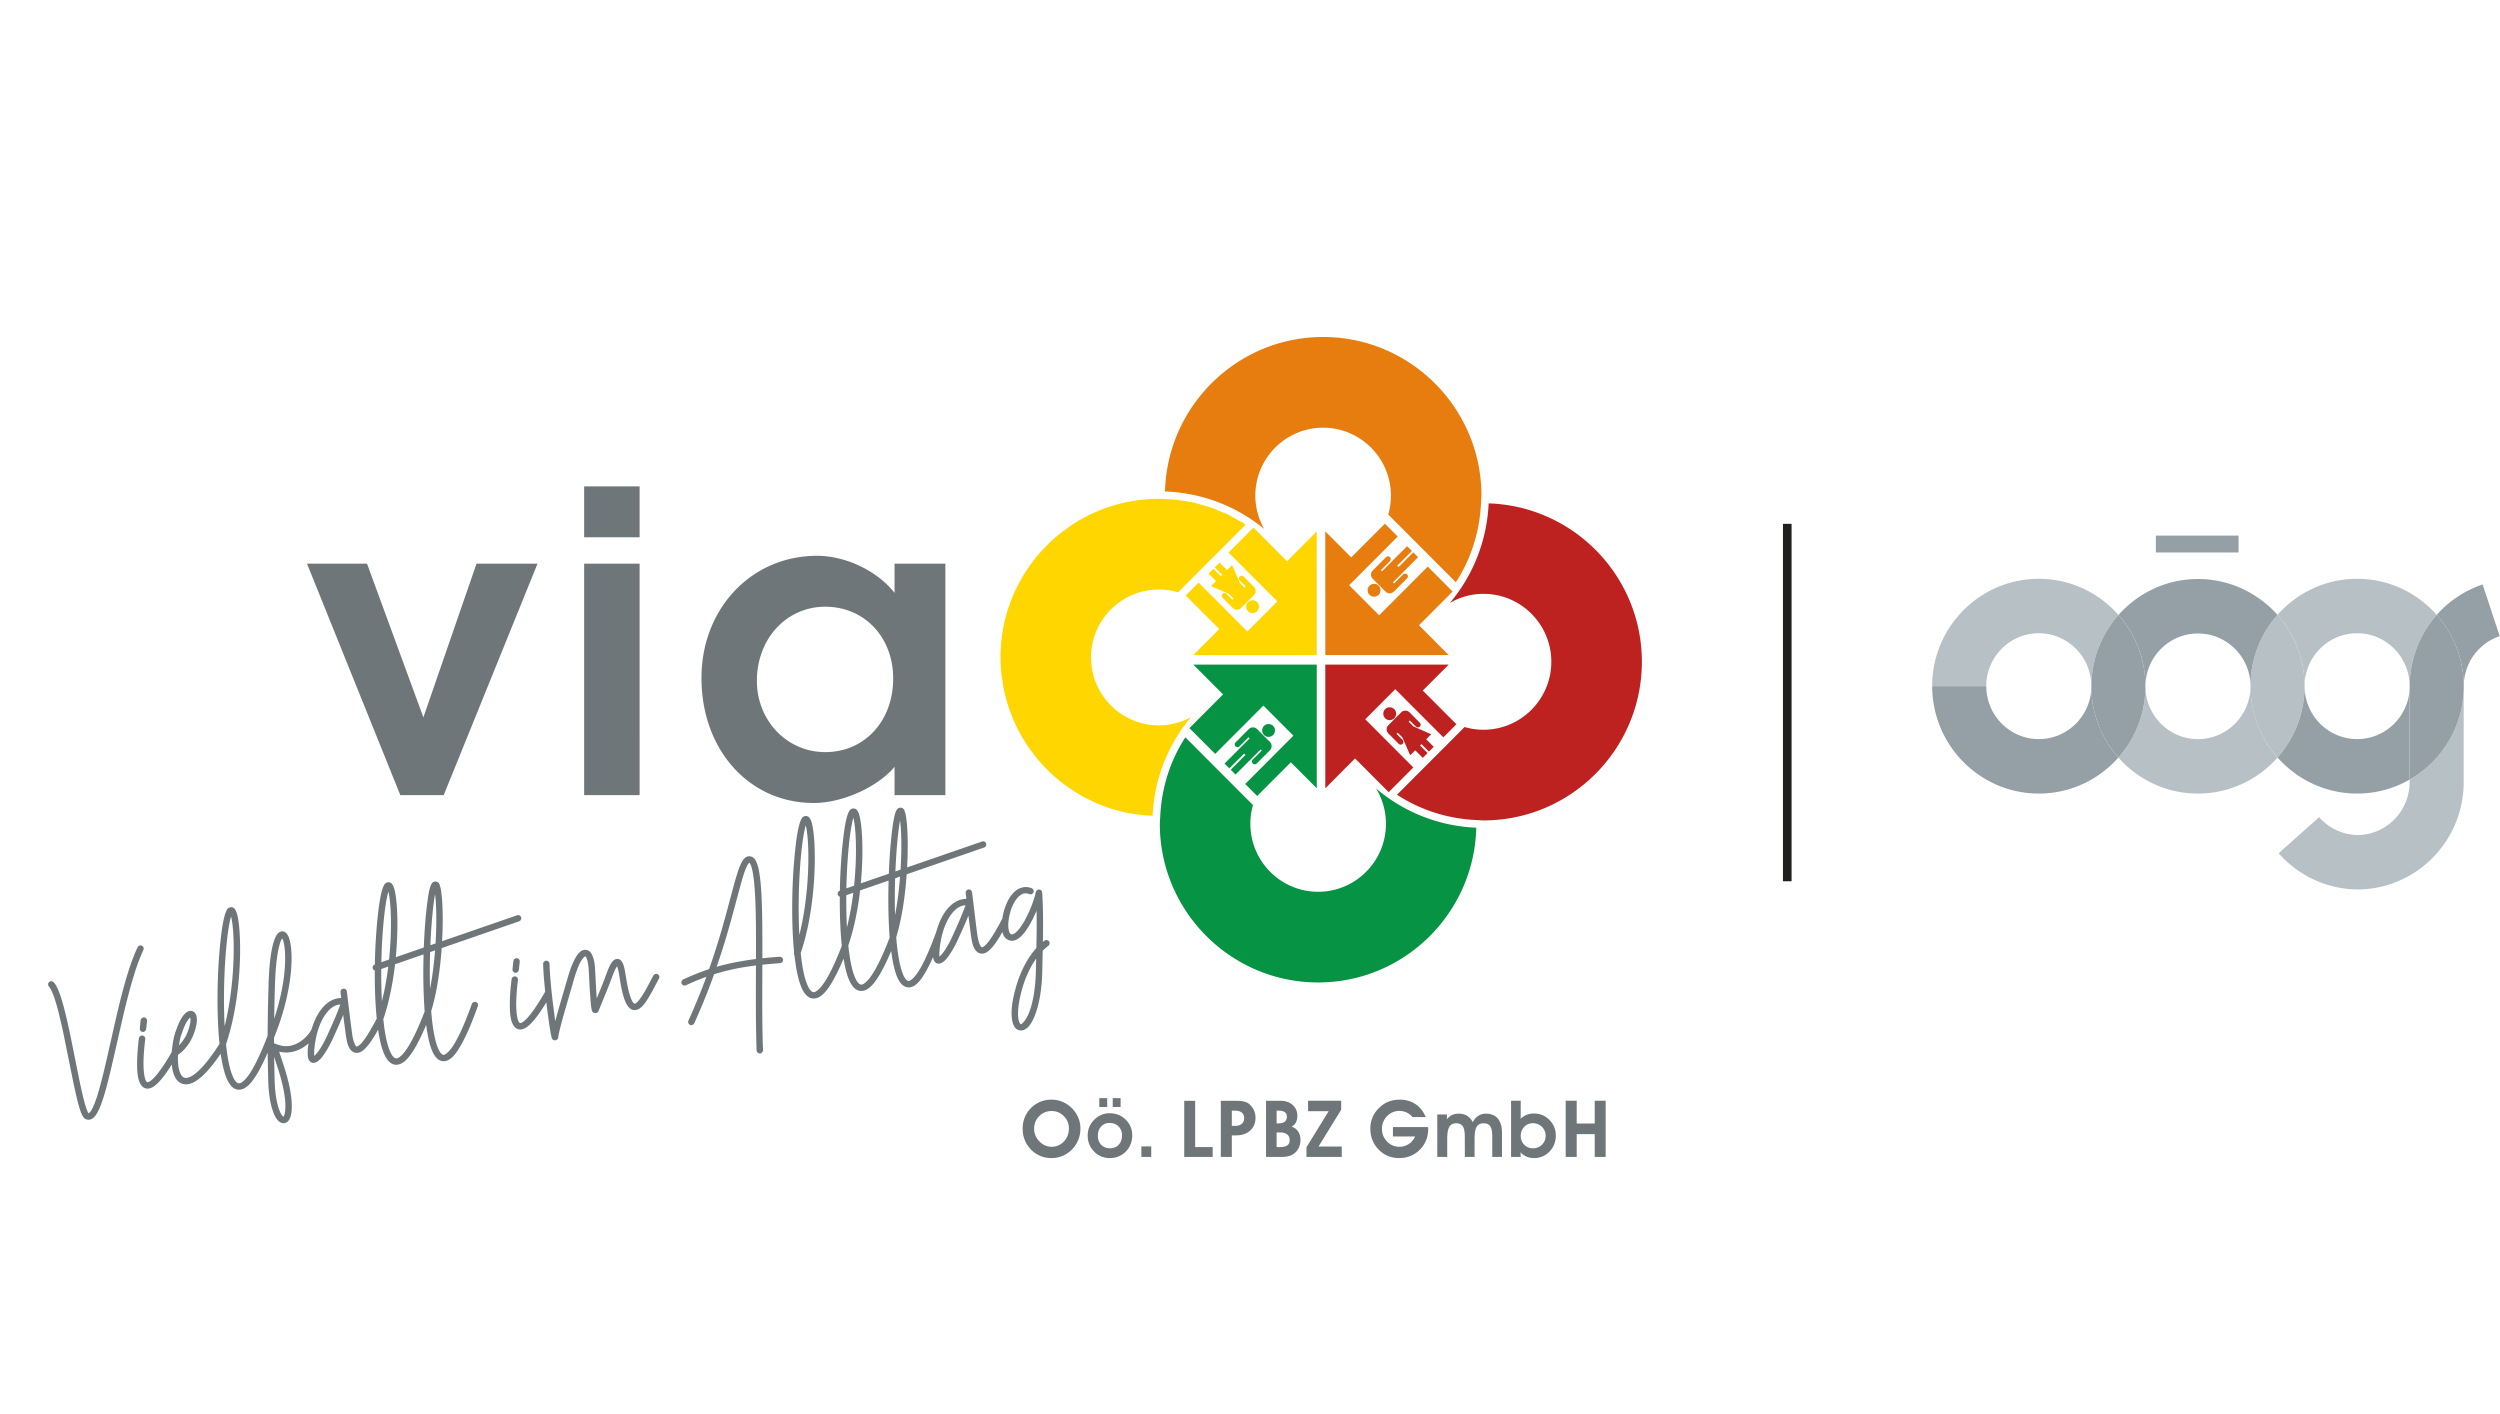 <svg xmlns="http://www.w3.org/2000/svg" width="290" height="164"><g fill="none" fill-rule="evenodd"><path fill="#069343" d="M159.628 91.465a7.898 7.898 0 0 1 1.141 4.101c0 4.345-3.528 7.88-7.863 7.88-4.341 0-7.863-3.535-7.863-7.88 0-.748.1-1.484.3-2.178l-.88-.882-.258-.259-.261-.261-6.442-6.456c-1.752 2.695-2.754 5.829-2.912 9.13-.006.118-.015.237-.021.353-.003.121-.018.237-.018.359 0 .067-.013.127-.013.194 0 10.146 8.24 18.4 18.368 18.4 9.973 0 18.1-8.014 18.343-17.953a19.073 19.073 0 0 1-11.621-4.548"/><path fill="#069343" d="M137.973 84.463l.167.167 2.82 2.823 5.592-5.604 3.483 3.49-5.593 5.604.435.432.251.255.256.256.373.374.073.076.859-.861 2.125-2.133.789-.784.131-.134 2.845 2.85.164.168V77.091h-14.321l.091.089 2.304 2.312.268.267.255.256.534.535-.128.131z"/><path fill="#069343" d="M147.68 85.26a.741.741 0 0 0 0-1.056.748.748 0 0 0-1.054 0 .758.758 0 0 0 0 1.055.743.743 0 0 0 1.053 0m-4.915 4.032l.558.56.01-.016 2.905-2.905.13.13-1.044 1.047a.335.335 0 0 0 0 .469c.128.13.325.119.455-.012l1.528-1.53a.686.686 0 0 0 0-.974l-.04-.04-1.396-1.399-.04-.04a.677.677 0 0 0-.971 0l-1.527 1.53c-.131.131-.143.326-.013.454a.333.333 0 0 0 .468 0l1.044-1.044.13.131-2.902 2.909-.012.012.559.557.012-.016 1.697-1.694.155.158-1.694 1.7-.012.013z"/><path fill="#BD2220" d="M172.685 58.393c-.198 4.296-1.78 8.32-4.497 11.545a7.795 7.795 0 0 1 3.899-1.052c4.338 0 7.866 3.535 7.866 7.879 0 4.35-3.528 7.885-7.866 7.885-.756 0-1.494-.11-2.198-.313l-.79.791-.325.329-.321.325-6.4 6.407c2.714 1.774 5.871 2.787 9.196 2.936.148.006.297.021.446.024.13.006.261.025.392.025.018 0 .033-.004.051-.004 10.104-.03 18.32-8.274 18.32-18.405 0-9.942-7.925-18.053-17.773-18.372"/><path fill="#BD2220" d="M158.367 83.435l3.483-3.49 5.58 5.589.51-.511.315-.314.319-.322.371-.371-.016-.015-1.177-1.181-1.743-1.746-.956-.958-.013-.012 3.006-3.003.009-.009h-14.32v14.35l.012-.009 2.158-2.169.343-.341.328-.335.61-.611.01.012 3.892 3.9.227-.225 2.632-2.638z"/><path fill="#BD2220" d="M164.857 86.338l.025-.025.874.873.559-.556-.875-.873.58-.584-2.061-.904-.556-.56.128-.134.704.706a.333.333 0 0 0 .468 0c.127-.13.115-.325-.016-.456l-1.18-1.19a.692.692 0 0 0-.975 0l-.037.04-1.402 1.402-.037.043c-.27.265-.27.7 0 .967l1.187 1.19c.13.13.322.143.453.012a.326.326 0 0 0 0-.465l-.702-.703.134-.131.556.557.898 2.068.583-.58.878.876.555-.563-.874-.876.024-.025.11-.11zm-3.125-3.022a.741.741 0 0 0 0-1.056.754.754 0 0 0-1.053 0 .758.758 0 0 0 0 1.056.737.737 0 0 0 1.053 0"/><path fill="#E77D0E" d="M171.849 57.487c-.003-10.143-8.246-18.396-18.368-18.396-9.961 0-18.082 7.998-18.343 17.918 4.268.159 8.279 1.686 11.503 4.345a7.842 7.842 0 0 1-1.023-3.86c0-4.345 3.525-7.88 7.863-7.88 4.338 0 7.866 3.535 7.866 7.88 0 .754-.106 1.49-.306 2.19l.77.778.329.323.321.322 6.418 6.435c1.758-2.708 2.766-5.85 2.918-9.164.006-.149.021-.295.024-.447.003-.146.028-.289.028-.435v-.009"/><path fill="#E77D0E" d="M168.504 68.619l-.228-.225-2.659-2.668-5.638 5.649-3.479-3.489 5.632-5.647-.544-.55-.319-.32-.315-.316-.301-.301-.006-.006-1.196 1.198-1.582 1.582-1.029 1.035-.097.097-2.93-2.939-.082-.082.003 9.388v4.965h14.321l-.119-.112-2.131-2.139-.337-.341-.328-.328-.537-.542.094-.094z"/><path fill="#E77D0E" d="M163.224 63.355l-2.915 2.92-.13-.13 1.044-1.05a.335.335 0 0 0 0-.469c-.127-.128-.325-.115-.455.012l-1.527 1.534a.686.686 0 0 0 0 .973l.04.04 1.396 1.4.04.039a.688.688 0 0 0 .97 0l1.528-1.53c.13-.131.143-.33.012-.457a.328.328 0 0 0-.467 0l-1.045 1.047-.13-.131 2.914-2.92-.559-.56-1.709 1.712-.158-.158 1.713-1.713-.562-.56zm-4.358 4.59a.747.747 0 0 0 0 1.055.758.758 0 0 0 1.056 0 .758.758 0 0 0 0-1.055.741.741 0 0 0-1.056 0"/><path fill="#FFD600" d="M134.32 84.14a7.61 7.61 0 0 1-.698-.037c-3.962-.405-7.062-3.767-7.062-7.84 0-4.345 3.525-7.88 7.863-7.88.771 0 1.521.116 2.235.323l.003-.003.683-.685.322-.322.324-.326 6.497-6.51c-.079-.055-.155-.119-.237-.17-.288-.183-.598-.335-.898-.502-.298-.165-.586-.347-.893-.496-.318-.152-.652-.274-.977-.408-.307-.128-.604-.27-.917-.38-.386-.137-.783-.234-1.178-.344-.267-.073-.528-.167-.802-.231a18.734 18.734 0 0 0-1.748-.298c-.1-.013-.198-.04-.304-.052-.458-.052-.929-.06-1.396-.08-.15-.005-.298-.02-.447-.023-.088-.004-.179-.016-.264-.016-.06 0-.118.01-.179.01a18.216 18.216 0 0 0-10.082 3.139c-.155.103-.298.225-.45.335-.325.237-.655.468-.968.724a18.48 18.48 0 0 0-6.318 10.492 18.81 18.81 0 0 0-.37 3.703c0 .6.033 1.19.09 1.773.025.271.074.536.113.804.043.3.079.602.137.897.066.347.148.684.24 1.025.048.201.097.402.154.6.11.386.24.763.374 1.137.051.14.1.28.155.417.157.402.327.797.513 1.187.045.1.094.197.142.295.2.407.416.809.647 1.201.042.07.082.14.127.21.246.402.508.797.78 1.18.037.052.077.101.113.15.288.392.589.775.905 1.144l.09.1c.332.377.672.742 1.033 1.092l.037.037a18.396 18.396 0 0 0 3.209 2.467c.227.14.452.289.686.417.188.106.385.191.58.289.324.164.65.331.986.477.182.08.37.146.556.22.355.14.713.276 1.08.395.192.064.392.112.59.17.364.104.728.204 1.102.286.215.046.434.082.652.122.219.042.705.11.705.11.61.085 1.226.14 1.849.164.203-4.256 1.763-8.242 4.444-11.445a7.833 7.833 0 0 1-3.725.961c-.036 0-.067-.006-.103-.006m.104-.437V83.7v.003z"/><path fill="#FFD600" d="M150.558 63.83l-.34.34-.337.338-.592.593-.015-.015v-.003l-3.877-3.882-.176.18-2.708 2.713 5.656 5.668-3.485 3.49-5.653-5.668-.528.529-.319.32-.316.316-.279.28-.003.003-.043.043.665.669.27.271 2.168 2.172.267.267.504.502v.003l.015.016-2.954 2.957-.057.061h11.576l2.747-.003V61.639z"/><path fill="#FFD600" d="M142.924 65.55l-.583.584-.871-.876-.56.56.875.876-.027.021-.106.113-.03.024-.872-.876-.556.56.872.876-.583.58 2.064.901.562.563-.134.13-.704-.702a.324.324 0 0 0-.464 0c-.128.128-.116.326.012.453l1.184 1.19a.692.692 0 0 0 .974 0c.012-.012.034-.04.034-.04l1.4-1.4.042-.039a.691.691 0 0 0 0-.973l-1.19-1.193a.315.315 0 0 0-.453-.009.335.335 0 0 0 0 .469l.702.706-.134.13-.556-.56h.003l-.901-2.068zm1.85 4.296a.745.745 0 0 0 0 1.059.754.754 0 0 0 1.053 0 .756.756 0 0 0 0-1.059.743.743 0 0 0-1.053 0"/><path fill="#B6C0C5" d="M242.603 79.596a12.442 12.442 0 0 1 3.141-8.257c-2.267-2.573-5.57-4.198-9.245-4.198-6.819 0-12.37 5.59-12.37 12.46h.008v-.005h6.264c.006-3.387 2.737-6.14 6.098-6.14 3.362 0 6.096 2.756 6.096 6.145l.002.178c.003-.06.006-.124.006-.183m21.593 8.276a12.465 12.465 0 0 1-3.13-8.276 3.57 3.57 0 0 1-.006-.167c-.002.057-.002.113-.002.172-.003 3.385-2.74 6.138-6.098 6.138-3.3 0-5.994-2.66-6.09-5.966a12.479 12.479 0 0 1-3.137 8.107c2.268 2.56 5.565 4.174 9.227 4.174 3.67 0 6.971-1.62 9.236-4.182m15.33-8.276a12.505 12.505 0 0 1 3.133-8.265c-2.262-2.568-5.564-4.19-9.234-4.19-3.672 0-6.974 1.622-9.24 4.188a12.447 12.447 0 0 1 3.148 8.076c.104-3.295 2.795-5.95 6.092-5.95 3.362 0 6.093 2.757 6.093 6.146v.274c.005-.094.008-.185.008-.279m6.261 11.128V79.991a12.468 12.468 0 0 1-6.27 10.443v.29c0 3.36-2.685 6.097-6.011 6.143a6.082 6.082 0 0 1-4.485-2.076l-4.696 4.184a12.326 12.326 0 0 0 9.1 4.201v.003h.164v-.003c6.744-.086 12.198-5.638 12.198-12.452"/><path fill="#949FA6" d="M285.791 79.995v-.4a12.48 12.48 0 0 0-3.128-8.268 12.512 12.512 0 0 0-3.136 8.267c0 .097-.003.191-.008.285v10.556a12.48 12.48 0 0 0 6.272-10.44"/><path fill="#B6C0C5" d="M267.326 79.596c0-.064.006-.129.008-.19a12.477 12.477 0 0 0-3.15-8.077 12.466 12.466 0 0 0-3.127 8.1c.002.057.005.11.005.167 0 3.172 1.185 6.073 3.134 8.276a12.452 12.452 0 0 0 3.13-8.276"/><path fill="#949FA6" d="M245.733 87.877a12.441 12.441 0 0 0 3.137-8.104 3.916 3.916 0 0 1-.006-.18c0-3.164-1.182-6.057-3.12-8.254a12.454 12.454 0 0 0-3.141 8.254c0 .065-.003.127-.006.188a12.445 12.445 0 0 0 3.136 8.096"/><path fill="#949FA6" d="M245.733 87.877a12.459 12.459 0 0 1-3.136-8.096c-.099 3.301-2.793 5.955-6.092 5.955-3.359 0-6.096-2.75-6.096-6.143h-.008v.006h-6.264c.003 6.868 5.551 12.455 12.368 12.455 3.667 0 6.958-1.617 9.228-4.177zm4.345-23.79h9.596V62.13h-9.596v1.958zm10.982 15.34a12.447 12.447 0 0 1 3.126-8.101c-2.265-2.546-5.56-4.16-9.221-4.16-3.659 0-6.956 1.616-9.22 4.173a12.432 12.432 0 0 1 3.12 8.254h.002c0 .062.003.121.003.18l.002-.147c0-3.39 2.732-6.143 6.093-6.143 3.3 0 5.99 2.645 6.095 5.944zm12.37 12.627c2.212 0 4.292-.591 6.088-1.62V79.878c-.145 3.255-2.82 5.858-6.087 5.858-3.351 0-6.082-2.737-6.096-6.11 0-.076 0-.148-.002-.218 0 .06-.006.124-.006.185h.003c0 3.178-1.19 6.076-3.134 8.276 2.265 2.565 5.568 4.185 9.235 4.185zm16.536-18.262l-1.98-5.99a12.36 12.36 0 0 0-5.327 3.527 12.435 12.435 0 0 1 3.128 8.264v.4a7.4 7.4 0 0 0 .009-.367c0-2.654 1.675-5 4.17-5.834z"/><path fill="#6F767A" d="M50.54 102.252l.109.021a.48.48 0 0 1 .32.3l.043.115c.063.179.114.388.157.649l.075.627c.043.425.075.921.093 1.477l.013.574c.012.707.004 1.49-.027 2.32l-.04.843 8.754-3.024h.12c.153.025.28.146.307.306a.39.39 0 0 1-.142.354l-.115.062-8.972 3.105c-.172 2.452-.544 5.112-1.215 7.306.06.766.136 1.454.239 2.117.16 1.012.378 1.837.623 2.349.127.266.263.445.371.524.106.085.16.097.27.076.214-.049.698-.446 1.254-1.394.56-.955 1.21-2.418 1.954-4.488a.41.41 0 0 1 .293-.254.373.373 0 0 1 .426.312.47.47 0 0 1-.024.194c-.75 2.097-1.412 3.594-2.01 4.612-.596 1.02-1.104 1.602-1.73 1.742l-.06.012a1.09 1.09 0 0 1-.83-.224c-.244-.188-.425-.46-.583-.785-.305-.633-.52-1.503-.686-2.548l-.093-.647c-.495 1.179-.952 2.1-1.377 2.804-.568.936-1.067 1.506-1.63 1.73a1.159 1.159 0 0 1-.859.021c-.265-.106-.48-.309-.658-.554-.354-.494-.599-1.197-.799-2.076a17.907 17.907 0 0 1-.214-1.127l-.036-.247c-.456.83-.99 1.705-1.549 2.238-.196.185-.399.336-.64.418a.993.993 0 0 1-.13.027.88.88 0 0 1-.648-.139c-.345-.242-.539-.655-.673-1.288l-.096-.549-.222-1.686-.091-.731c-.37.933-.783 1.833-1.231 2.815a12.604 12.604 0 0 1-.868 1.581c-.308.467-.592.837-.937 1.043-.172.106-.426.19-.665.07-.26-.134-.345-.38-.39-.661-.058-.37-.034-.856.071-1.55a4.349 4.349 0 0 1-.921.644 3.8 3.8 0 0 1-1.13.379 3.65 3.65 0 0 1-1.359-.052l.41 1.237c.092.282.19.59.307.972.3.979.499 1.84.614 2.581a9.65 9.65 0 0 1 .136 1.576c-.003.49-.054.894-.163 1.206-.085.254-.21.48-.415.613l-.169.08a.645.645 0 0 1-.103.028c-.275.04-.55-.103-.744-.303-.211-.221-.39-.536-.547-.945a8.49 8.49 0 0 1-.417-1.649 16.47 16.47 0 0 1-.179-2.09l-.053-2.43-.011-.764c-.441 1.028-.851 1.842-1.236 2.479-.568.936-1.067 1.506-1.63 1.73a1.167 1.167 0 0 1-.859.018c-.265-.106-.48-.306-.655-.554-.357-.494-.602-1.197-.799-2.073a16.013 16.013 0 0 1-.217-1.13l-.053-.344c-.873 1.286-1.64 2.18-2.321 2.756-.52.436-1.01.703-1.463.775-.257.04-.5.019-.73-.072-.65-.255-.976-.958-1.115-1.827l-.046-.382c-.775 1.24-1.389 2.003-1.922 2.42-.245.198-.487.328-.735.367a.952.952 0 0 1-.293 0c-.348-.054-.593-.327-.738-.624a3.269 3.269 0 0 1-.248-.86c-.07-.449-.088-.96-.085-1.51.01-.935.1-1.957.206-2.823a.41.41 0 0 1 .192-.286l.107-.044h.133a.375.375 0 0 1 .306.312v.109c-.103.845-.194 1.845-.2 2.739a9.13 9.13 0 0 0 .088 1.403c.045.275.103.494.172.636.061.134.109.183.148.202l.036.01c.049.01.197-.012.451-.215.463-.363 1.168-1.243 2.098-2.798l.285-.493c.027-.348.071-.71.133-1.087.13-.803.25-1.103.465-1.697.248-.685.52-1.182.802-1.518.142-.167.284-.291.453-.379a.864.864 0 0 1 .281-.082c.1-.009.203.003.303.043a.73.73 0 0 1 .39.427c.066.179.094.373.085.594-.01.445-.13 1.003-.394 1.69-.371.97-1.091 1.891-1.793 2.328a6.605 6.605 0 0 0 .058 1.405c.112.725.378 1.14.65 1.252a.7.7 0 0 0 .345.024c.269-.04.629-.215 1.097-.612.704-.591 1.595-1.66 2.645-3.297l.016-.06c-.312-3.065-.282-6.937-.048-10.11l.112-1.313.121-1.092c.103-.834.21-1.481.323-1.968.076-.343.157-.606.245-.81.09-.208.163-.393.417-.496l.1-.03a.543.543 0 0 1 .556.275c.106.164.167.343.227.576.049.185.091.394.13.633.058.367.103.794.14 1.279.23 3.166-.055 8.69-1.567 13.126.051.487.112.957.178 1.387.058.364.124.71.197 1.021.187.83.432 1.47.677 1.812.121.167.242.26.33.294.09.037.166.04.305-.015.275-.112.741-.548 1.273-1.427.532-.882 1.146-2.185 1.836-3.975l.026-.043.03-2.55c.017-.954.043-2.033.08-3.298.078-2.875.372-4.605.759-5.514.1-.227.202-.41.338-.555a.8.8 0 0 1 .415-.22l.083-.008.086.007c.227.033.38.179.49.336.112.161.187.346.254.573.057.188.109.406.145.652.142.903.151 2.163-.036 3.72-.215 1.721-.679 3.792-1.515 6.065l-.381.986v.664a.433.433 0 0 1 .163.03c.602.273 1.152.327 1.657.251.33-.054.635-.166.922-.315a4.035 4.035 0 0 0 1.612-1.6c.246-.849.615-1.652 1.104-2.3.508-.675 1.188-1.18 1.98-1.308.112-.015.23-.024.35-.027l-.075-.67a.382.382 0 0 1 .199-.38l.122-.038a.37.37 0 0 1 .378.2l.039.136.41 3.397.219 1.642c.133.857.369 1.251.454 1.312.034.022.044.03.068.025l.052-.016c.08-.024.212-.106.36-.248.59-.559 1.364-1.952 1.902-2.977-.173-1.69-.24-3.637-.226-5.574a.368.368 0 0 1-.252-.294.383.383 0 0 1 .142-.349l.115-.06c.036-1.822.137-3.604.288-5.139l.12-1.09c.102-.834.211-1.48.321-1.97a4.52 4.52 0 0 1 .248-.809c.088-.21.163-.388.414-.494l.103-.03a.52.52 0 0 1 .32.048.562.562 0 0 1 .234.228c.108.16.169.342.23.572.048.188.09.397.13.636.057.364.102.797.141 1.28.11 1.544.098 3.654-.119 5.924l3.249-1.125c.073-1.95.22-3.794.412-5.268l.099-.704c.121-.694.212-1.106.381-1.397a.627.627 0 0 1 .187-.212.505.505 0 0 1 .188-.067l.111-.009zm-34.28 7.414a.373.373 0 0 1 .408.33.45.45 0 0 1-.036.21c-.915 1.915-1.71 4.93-2.433 8.012l-.923 4.059c-.484 2.124-.938 4.048-1.406 5.42-.233.688-.466 1.234-.735 1.625a1.442 1.442 0 0 1-.481.466.794.794 0 0 1-.674.046c-.212-.082-.3-.228-.39-.382a3.173 3.173 0 0 1-.242-.543c-.157-.43-.312-.996-.469-1.66l-.326-1.457-1.115-5.52a68.03 68.03 0 0 0-.67-2.93 19.3 19.3 0 0 0-.568-1.886c-.152-.404-.31-.72-.434-.901l-.086-.11a.411.411 0 0 1-.097-.216.372.372 0 0 1 .327-.412.43.43 0 0 1 .314.118c.272.294.466.715.672 1.258.205.548.399 1.215.592 1.963.23.898.457 1.913.677 2.965l.95 4.72a87.5 87.5 0 0 0 .328 1.545l.159.687c.154.658.305 1.203.441 1.582l.132.317.085.15.026.02a.865.865 0 0 0 .238-.245c.194-.278.42-.781.644-1.439.389-1.148.787-2.755 1.203-4.56l1.098-4.845c.72-3.09 1.52-6.137 2.492-8.172a.405.405 0 0 1 .166-.17l.133-.045zm15.539 12.932l.057 2.685c.018.76.082 1.424.17 1.987.1.627.232 1.13.375 1.503.102.264.21.46.303.59l.087.107c.048.052.07.067.078.076l.068-.107a.95.95 0 0 0 .047-.111c.07-.2.121-.534.124-.97 0-.4-.036-.879-.127-1.451a18.913 18.913 0 0 0-.593-2.488l-.258-.823c-.116-.36-.219-.665-.331-.998zm17.335-11.89l-3.308 1.145c-.248 2.136-.68 4.37-1.364 6.379l.114.945c.021.151.043.3.068.443.054.366.124.712.19 1.024.19.83.439 1.463.68 1.809.121.166.236.26.33.294.09.036.166.039.305-.013.276-.115.741-.551 1.273-1.43.533-.878 1.146-2.184 1.836-3.972a66.027 66.027 0 0 1-.147-5.45l.023-1.174zm-9.658 5.809l-.163.018c-.563.088-1.046.452-1.479 1.024-.577.76-1 1.882-1.206 2.99-.19 1.022-.215 1.661-.17 1.928.146-.121.393-.4.635-.764.279-.424.572-.957.814-1.487.598-1.312 1.125-2.455 1.57-3.71zm47.385-17.19a.772.772 0 0 1 .595.228c.152.149.245.327.33.536.133.33.233.749.311 1.252l.06.418c.18 1.388.246 3.306.27 5.52l.011 2.543c0 .44 0 .884-.002 1.333a66.28 66.28 0 0 1 2.002-.173.378.378 0 0 1 .393.312.371.371 0 0 1-.196.389l-.127.041a65.41 65.41 0 0 0-2.075.18l-.01 4.043c0 2.026.019 4.026.086 5.864a.391.391 0 0 1-.315.382.373.373 0 0 1-.387-.199l-.036-.113-.006-.042c-.109-3.058-.088-6.554-.076-9.845-.393.046-.777.103-1.155.16a25.525 25.525 0 0 0-3.7.858 73.345 73.345 0 0 1-2.299 5.681.418.418 0 0 1-.281.219.37.37 0 0 1-.423-.312.458.458 0 0 1 .027-.213 72.477 72.477 0 0 0 2.08-5.078 28.62 28.62 0 0 0-1.561.616l-.8.357a.366.366 0 0 1-.53-.273.387.387 0 0 1 .218-.4 28.27 28.27 0 0 1 2.99-1.194 93.373 93.373 0 0 0 2.006-6.5l.741-2.774a36.51 36.51 0 0 1 .595-2.043c.163-.49.32-.878.499-1.184.169-.282.384-.527.701-.579l.064-.01zm-64.792 18.717l-.11.088a1.302 1.302 0 0 0-.069.076c-.193.233-.441.657-.668 1.287l-.21.594a5.097 5.097 0 0 0-.15.575l-.072.398-.03.206c.285-.305.584-.703.803-1.108l.188-.404c.242-.633.342-1.13.345-1.44l-.013-.205a.65.65 0 0 0-.014-.067zm45.64-7.845a.766.766 0 0 1 .634.13c.176.131.29.31.381.531.103.233.179.512.233.851a9.2 9.2 0 0 1 .088.973l.106 2.06c.025.397.05.754.075 1.064l.59-1.45c.092-.232.184-.466.277-.707l.282-.755c.276-.754.481-1.179.76-1.448.138-.14.347-.246.568-.206.22.036.354.185.441.318.173.273.251.59.324.936l.17.982c.226 1.424.489 2.294.719 2.684a.763.763 0 0 0 .203.243l.036.018c.033.012.057.018.16-.042.209-.13.562-.576.913-1.164.354-.585.729-1.318 1.116-2.048a.41.41 0 0 1 .272-.197.367.367 0 0 1 .381.548l-.758 1.425c-.125.228-.249.448-.373.654-.372.621-.71 1.13-1.158 1.412-.118.07-.254.127-.396.151a.856.856 0 0 1-.39-.03c-.275-.09-.478-.312-.647-.594-.291-.498-.517-1.259-.725-2.42l-.134-.834c-.036-.206-.073-.424-.115-.636a3.8 3.8 0 0 0-.166-.567l-.168.287a6.082 6.082 0 0 0-.217.473l-.493 1.302a62.64 62.64 0 0 1-.357.903l-.946 2.311a.374.374 0 0 1-.16.126.408.408 0 0 1-.326.013.376.376 0 0 1-.166-.13.48.48 0 0 1-.106-.223l-.046-.26c-.03-.196-.057-.445-.084-.748l-.106-1.483-.097-1.935a7.833 7.833 0 0 0-.084-.872 3.14 3.14 0 0 0-.176-.697l-.06-.116-.09-.116-.092.065c-.071.06-.174.166-.287.324l-.145.228c-.242.436-.505 1.09-.756 1.948l-1.11 3.822c-.405 1.431-.677 2.477-.75 3.023l.002.074a.454.454 0 0 1-.313.274.375.375 0 0 1-.239-.036.304.304 0 0 1-.132-.102l-.076-.14-.11-.497-.169-1.044-.205-1.48a98.435 98.435 0 0 1-.136-1.105c-.879 1.452-1.556 2.312-2.138 2.774-.245.19-.49.324-.735.367a.952.952 0 0 1-.293 0c-.348-.061-.596-.33-.738-.625a3.093 3.093 0 0 1-.251-.86c-.07-.455-.085-.967-.082-1.51.006-.935.097-1.962.206-2.826a.389.389 0 0 1 .192-.285l.12-.042a.368.368 0 0 1 .423.306l.005.055-.002.054a25.37 25.37 0 0 0-.203 2.745c-.003.521.03 1.012.09 1.4.046.273.1.494.173.64.061.131.107.181.147.2l.038.011c.045.01.193-.012.447-.215.46-.36 1.17-1.243 2.1-2.798l.32-.544a.317.317 0 0 1 .043-.059l-.127-1.397a33.966 33.966 0 0 1-.107-1.84.378.378 0 0 1 .314-.376.363.363 0 0 1 .387.193l.036.113.006.048c.029 1.216.204 3.039.402 4.678l.26 1.98.455-1.64c.291-1.017.643-2.206 1.036-3.548.26-.894.542-1.59.823-2.1.287-.509.56-.86.985-.97zm-51.08 7.82a.368.368 0 0 1 .426.307l.005.056-.105.98a.393.393 0 0 1-.311.34.377.377 0 0 1-.426-.313l-.003-.094.102-.951a.395.395 0 0 1 .193-.28l.119-.044zm87.853-24.329l.107.017a.476.476 0 0 1 .32.304l.043.115c.066.178.115.39.16.654l.075.627c.044.42.073.916.09 1.472l.013.576c.012.705.004 1.49-.026 2.318l-.037.843 8.746-3.02.126-.001a.371.371 0 0 1 .305.306.386.386 0 0 1-.14.352l-.114.063-8.975 3.103c-.172 2.457-.544 5.114-1.212 7.305.06.763.133 1.457.239 2.118.163 1.015.375 1.839.623 2.351.127.264.263.442.369.527.108.082.163.091.269.067.217-.046.698-.436 1.254-1.39.546-.931 1.185-2.36 1.911-4.366.246-.899.623-1.756 1.137-2.434.514-.67 1.189-1.176 1.978-1.303.118-.021.236-.03.357-.03l-.079-.673a.379.379 0 0 1 .201-.38l.12-.038c.16-.017.31.069.378.205l.039.131.478 3.92.148 1.12c.136.854.369 1.25.46 1.311.03.022.04.031.065.026l.055-.017c.076-.021.209-.106.357-.248.596-.564 1.382-1.982 1.917-3.006l.031-.044c.063-.453.179-.924.341-1.377.248-.694.61-1.351 1.119-1.794a2.02 2.02 0 0 1 .889-.46l.124-.025c.296-.039.614-.012.925.11a.4.4 0 0 1 .236.287.374.374 0 0 1-.309.428h-.097l-.096-.022c-.215-.081-.402-.109-.578-.078-.214.033-.408.148-.604.318-.363.318-.69.87-.913 1.487a6.086 6.086 0 0 0-.348 1.852c0 .166.009.318.03.451.048.31.14.51.19.555.1.078.158.09.24.082a.81.81 0 0 0 .362-.18c.3-.236.665-.708.998-1.272.577-.991 1.077-2.28 1.288-3.08l.073-.31a.486.486 0 0 1 .036-.112.405.405 0 0 1 .167-.196l.117-.047.126.001c.115.02.217.092.27.197l.038.133c.126 2.011.117 3.86.08 5.744l.182-.14a.456.456 0 0 1 .172-.072.368.368 0 0 1 .426.306.416.416 0 0 1-.16.37c-.22.157-.432.351-.638.557l-.051 2.303c-.04 2.094-.333 3.703-.729 4.842-.393 1.136-.835 1.845-1.466 2.06l-.134.037a.903.903 0 0 1-.795-.285c-.205-.233-.314-.546-.38-.94-.155-.975-.013-2.214.51-3.999.472-1.597 1.255-3.175 2.307-4.324.034-1.463.055-2.884.022-4.342-.233.56-.511 1.146-.823 1.673-.354.609-.74 1.142-1.182 1.485a1.71 1.71 0 0 1-.44.257l-.27.068a1.069 1.069 0 0 1-.817-.244c-.237-.197-.366-.458-.431-.766-.428.77-.924 1.557-1.44 2.051-.197.191-.397.34-.645.421l-.127.03a.905.905 0 0 1-.65-.139c-.343-.245-.536-.656-.67-1.291l-.098-.547-.311-2.419c-.372.933-.787 1.833-1.234 2.812a12.277 12.277 0 0 1-.868 1.588c-.308.466-.593.833-.937 1.042-.173.103-.427.188-.666.067-.192-.098-.29-.262-.344-.457l-.048-.248c-.31.696-.602 1.276-.88 1.753-.511.873-.957 1.429-1.47 1.658l-.263.087-.06.012a1.085 1.085 0 0 1-.826-.227c-.245-.185-.426-.457-.584-.782-.302-.636-.523-1.509-.686-2.55l-.091-.655c-.497 1.182-.956 2.106-1.382 2.814-.568.937-1.064 1.503-1.63 1.734a1.247 1.247 0 0 1-.271.072c-.2.034-.4.012-.587-.057-.266-.106-.478-.306-.656-.555-.357-.494-.599-1.197-.802-2.072-.073-.33-.138-.678-.198-1.046-.496 1.177-.952 2.096-1.377 2.8-.568.936-1.061 1.506-1.63 1.733a1.247 1.247 0 0 1-.272.073 1.13 1.13 0 0 1-.586-.055c-.266-.106-.478-.309-.657-.557-.356-.491-.598-1.197-.8-2.073-.08-.351-.152-.73-.212-1.13a27.41 27.41 0 0 1-.158-1.166.567.567 0 0 1-.06-.155v-.092l.018-.093c-.307-3.078-.276-6.951-.04-10.123l.113-1.312.119-1.09c.102-.834.21-1.48.322-1.97.079-.342.157-.606.245-.809.09-.212.163-.388.417-.497l.106-.027a.526.526 0 0 1 .314.048.585.585 0 0 1 .236.225c.106.16.17.348.23.575.049.188.09.397.127.636.058.364.106.794.14 1.276.226 3.17-.055 8.69-1.564 13.126.048.488.109.954.178 1.388.058.363.121.709.194 1.024.187.824.432 1.463.677 1.809.124.166.24.26.33.294.09.039.17.042.305-.019.275-.109.741-.545 1.273-1.424.518-.858 1.113-2.115 1.78-3.832l.001-.08.018-.093c-.17-1.707-.236-3.657-.221-5.597a.362.362 0 0 1-.25-.294.385.385 0 0 1 .14-.347l.114-.065c.037-1.822.138-3.602.29-5.135l.12-1.088c.101-.832.209-1.481.321-1.973.079-.336.16-.603.245-.809.09-.209.167-.388.42-.494l.1-.027c.11-.015.23 0 .318.046a.61.61 0 0 1 .236.227c.105.16.169.345.23.576.048.184.09.396.126.633.058.366.106.797.14 1.281.112 1.546.101 3.653-.114 5.92l3.25-1.117c.072-1.95.218-3.796.41-5.272l.1-.706.136-.706c.07-.295.144-.512.245-.688a.613.613 0 0 1 .185-.209.425.425 0 0 1 .19-.073l.111-.008zm-77.678 12.628l-.112.421c-.145.633-.294 1.606-.427 2.973-.266 2.702-.365 6.25-.208 9.326.983-3.915 1.173-8.348.986-10.978-.023-.313-.05-.598-.082-.853l-.051-.362a4.472 4.472 0 0 0-.106-.527zm93.39 4.887c-.677.949-1.215 2.118-1.57 3.312-.489 1.664-.595 2.882-.501 3.585.034.263.1.454.16.563l.058.082c.066.079.042.073.124.042.163-.057.653-.566 1.01-1.609.36-1.036.647-2.572.686-4.608l.033-1.367zm-87.46-2.354l-.09.149c-.017.032-.035.07-.053.112-.277.647-.567 2.134-.676 4.562l-.025.686c-.043 1.52-.07 2.733-.085 3.82.608-1.845.964-3.523 1.14-4.941.184-1.525.157-2.76.03-3.555a3.943 3.943 0 0 0-.112-.52 1.416 1.416 0 0 0-.13-.313zm12.304 3.274l-.81.279a62.175 62.175 0 0 0 .074 3.737c.329-1.31.57-2.677.736-4.016zm5.43-1.88l-.572.2a71.527 71.527 0 0 0-.012 4.26c.278-1.44.468-2.978.583-4.46zm52.606-8.096l-3.305 1.141c-.247 2.138-.68 4.373-1.364 6.385a25 25 0 0 0 .179 1.388c.057.36.12.703.193 1.021.188.824.433 1.464.677 1.806.124.17.242.26.33.294.09.04.17.045.305-.015.276-.112.744-.546 1.273-1.424.533-.882 1.146-2.182 1.836-3.976-.123-1.7-.17-3.58-.147-5.446l.023-1.174zm-43.209 9.005a.372.372 0 0 1 .423.312l.005.055-.104.981a.399.399 0 0 1-.312.34.37.37 0 0 1-.423-.313l-.005-.047.002-.05c.03-.327.066-.648.103-.948a.4.4 0 0 1 .192-.283l.119-.047zm27.114-11.011l-.055-.073-.113.118c-.023.03-.049.066-.077.113-.13.215-.278.57-.433 1.033-.132.398-.272.878-.424 1.429l-.688 2.564c-.511 1.903-1.158 4.224-2.054 6.818a27.016 27.016 0 0 1 2.179-.523l1.32-.232c.348-.051.698-.103 1.058-.142l.002-2.69-.008-1.27c-.021-1.928-.077-3.63-.206-4.909l-.084-.707-.027-.178c-.076-.487-.17-.875-.266-1.12a1.372 1.372 0 0 0-.124-.231zm-41.93 3.275l-.112.428-.124.625c-.104.594-.206 1.37-.305 2.344a63.07 63.07 0 0 0-.27 4.799l.894-.311c.245-2.358.267-4.569.156-6.14a15.37 15.37 0 0 0-.133-1.214 6.808 6.808 0 0 0-.106-.53zm66.948 1.588l-.16.018c-.566.085-1.047.455-1.479 1.024-.405.536-.736 1.247-.968 2.005v-.087a.402.402 0 0 1-.02.197l-.032.068a8.858 8.858 0 0 0-.186.805c-.19 1.024-.215 1.663-.17 1.93.145-.121.39-.397.632-.764.281-.427.572-.957.814-1.481.601-1.315 1.124-2.464 1.569-3.715zm-61.454-.538l-.073-.744-.063.33c-.19 1.242-.345 2.886-.441 4.682l-.043.909.599-.203c.075-1.236.1-2.406.084-3.415a27.78 27.78 0 0 0-.063-1.56zm42.928-8.734a5.883 5.883 0 0 0-.115.43l-.124.624a31.763 31.763 0 0 0-.303 2.34c-.266 2.706-.366 6.257-.205 9.33.982-3.915 1.17-8.348.982-10.978a14.06 14.06 0 0 0-.133-1.215l-.102-.53zm5.51 7.829l-.81.278c-.011 1.267.011 2.54.074 3.74.329-1.31.569-2.679.735-4.018zm5.426-1.88l-.571.202a74.162 74.162 0 0 0-.012 4.26c.284-1.445.468-2.981.583-4.463zm-5.415-6.824a6.195 6.195 0 0 0-.115.427l-.123.625a33.495 33.495 0 0 0-.303 2.341 64.202 64.202 0 0 0-.268 4.796l.89-.307c.245-2.359.267-4.568.155-6.137a12.84 12.84 0 0 0-.133-1.215 5.725 5.725 0 0 0-.103-.53zm5.492 1.045l-.074-.736-.063.327c-.192 1.244-.344 2.889-.438 4.684l-.043.91.599-.21c.075-1.239.1-2.406.084-3.411a27.1 27.1 0 0 0-.065-1.564zm-58.048-3.67L35.613 65.387h6.962l6.537 17.828 6.165-17.828h7.074L51.472 92.234zm21.325-29.908h6.434V56.42h-6.434v5.906zm0 29.906h6.434V65.386h-6.434v26.846zm41.9-26.845v26.847h-5.894V88.96c-1.983 2.36-6.056 4.186-9.378 4.186-7.502 0-13.018-6.175-13.018-14.496 0-8.052 5.785-14.177 13.396-14.177 3.374 0 7.017 1.773 9 4.298v-3.385h5.894zm-6.054 13.317c0-4.777-3.321-8.324-7.876-8.324-4.501 0-7.932 3.707-7.932 8.596 0 4.614 3.484 8.268 7.932 8.268 4.555 0 7.876-3.6 7.876-8.54z"/><path stroke="#20201F" d="M207.323 60.765v41.461"/><path fill="#6F767A" fill-rule="nonzero" d="M122 128.88a1.97 1.97 0 0 0-1.451.59c-.394.394-.591.88-.591 1.455 0 .564.203 1.055.609 1.473.406.418.877.627 1.414.627.564 0 1.04-.204 1.428-.611.388-.408.582-.916.582-1.525 0-.552-.195-1.025-.586-1.419a1.91 1.91 0 0 0-1.406-.59zm-3.372 2.054c0-.955.323-1.756.97-2.404.646-.647 1.443-.971 2.392-.971.433 0 .85.084 1.251.25.402.168.76.408 1.077.721.325.32.575.684.75 1.095.174.41.262.838.262 1.282 0 .457-.082.891-.244 1.303a3.367 3.367 0 0 1-1.8 1.86 3.293 3.293 0 0 1-1.305.266c-.48 0-.925-.086-1.334-.26a3.244 3.244 0 0 1-1.096-.77 3.373 3.373 0 0 1-.688-1.085 3.508 3.508 0 0 1-.235-1.287zm10.081-.671a1.27 1.27 0 0 0-.976.412c-.253.274-.38.63-.38 1.065 0 .436.13.788.387 1.056.258.269.596.403 1.014.403.427 0 .766-.136 1.019-.41.252-.272.378-.64.378-1.103 0-.418-.135-.76-.405-1.025-.27-.265-.616-.398-1.037-.398zm-2.538 1.459c0-.71.252-1.319.754-1.826.503-.508 1.104-.761 1.802-.761.734 0 1.354.25 1.858.75s.756 1.103.756 1.81c0 .752-.248 1.38-.745 1.885-.497.504-1.114.756-1.85.756a2.464 2.464 0 0 1-1.83-.758c-.496-.506-.745-1.125-.745-1.856zm2.905-3.308v-1.03h.914v1.03h-.914zm-1.557 0v-1.03h.913v1.03h-.913zm6.025 5.792h-1.146v-1.226h1.146v1.226zm7.126 0h-3.299v-6.517h1.267v5.371h2.032v1.146zm2.22-3.603h.327c.356 0 .628-.077.817-.23.19-.154.285-.374.285-.66 0-.293-.092-.513-.276-.659-.183-.146-.461-.22-.834-.22h-.318v1.769zm0 3.603h-1.275v-6.517h1.611c.412 0 .735.022.97.067.234.045.429.116.584.215a2.053 2.053 0 0 1 .86 1.679c0 .62-.207 1.118-.619 1.492-.411.375-.966.562-1.665.562h-.465v2.502zm5.198-3.894h.148c.358 0 .621-.065.79-.195.168-.13.253-.332.253-.606 0-.224-.084-.393-.251-.506-.167-.114-.416-.17-.748-.17h-.192v1.477zm0 2.748h.385c.385 0 .669-.064.853-.194.183-.13.275-.33.275-.602 0-.293-.096-.516-.289-.67-.192-.153-.472-.23-.84-.23h-.384v1.696zm-1.227 1.146v-6.517h1.666c.584 0 1.058.162 1.42.485.363.324.545.743.545 1.256 0 .304-.058.564-.173.779a1.135 1.135 0 0 1-.499.488c.317.09.568.272.755.548.186.276.28.6.28.974 0 .34-.069.652-.204.935a1.73 1.73 0 0 1-.576.685 1.866 1.866 0 0 1-.624.282c-.228.057-.548.085-.96.085h-1.63zm8.783 0h-4.091v-1.128l2.57-4.18h-2.387v-1.21h3.84v1.044l-2.627 4.266h2.695v1.208zm5.936-3.464h4.082l.01.192c0 .97-.324 1.78-.97 2.429-.646.649-1.448.973-2.406.973-.943 0-1.735-.329-2.375-.987-.64-.658-.96-1.472-.96-2.442a3.288 3.288 0 0 1 1.025-2.404 3.27 3.27 0 0 1 1.081-.711 3.55 3.55 0 0 1 1.314-.233c.695 0 1.3.172 1.815.517.515.345.911.845 1.189 1.502h-1.549a1.823 1.823 0 0 0-.665-.53 2.02 2.02 0 0 0-.857-.177c-.558 0-1.032.202-1.421.608-.39.406-.584.894-.584 1.464 0 .582.196 1.074.59 1.477a1.95 1.95 0 0 0 1.45.605c.395 0 .755-.11 1.082-.327.327-.218.563-.506.71-.864h-2.561v-1.092zm9.262-.569c.164-.32.376-.564.637-.734.262-.17.552-.255.871-.255.603 0 1.067.19 1.392.568.326.38.488.923.488 1.63v2.824h-1.128v-2.381c0-.55-.077-.94-.233-1.173-.155-.233-.41-.349-.765-.349-.376 0-.645.134-.808.4-.163.268-.244.733-.244 1.395v2.108h-1.128l-.009-2.381c0-.552-.078-.944-.235-1.175-.157-.231-.416-.347-.777-.347-.358 0-.618.137-.78.412-.164.274-.245.735-.245 1.383v2.108h-1.155v-4.924h1.12v.56c.172-.23.37-.397.59-.501a1.81 1.81 0 0 1 .784-.157c.373 0 .695.083.967.248.271.166.49.413.658.741zm4.445-2.484h1.119l-.007 1.902-.025.197a2.35 2.35 0 0 1 .73-.472c.254-.1.534-.15.842-.15.704 0 1.302.25 1.792.75.491.5.737 1.105.737 1.815 0 .728-.244 1.344-.732 1.849-.488.504-1.09.756-1.806.756a2.13 2.13 0 0 1-.85-.165 2.186 2.186 0 0 1-.713-.506l.032.541h-1.12v-6.517zm4.006 4.06a1.4 1.4 0 0 0-.425-1.032 1.444 1.444 0 0 0-1.061-.423c-.397 0-.73.141-.998.423a1.463 1.463 0 0 0-.403 1.05c0 .409.134.75.403 1.023.268.273.607.41 1.016.41a1.43 1.43 0 0 0 1.047-.417c.28-.278.421-.622.421-1.034zm3.604-.193v2.65h-1.276v-6.517h1.276v2.64h2.09v-2.64h1.271v6.517h-1.27v-2.65h-2.091z"/></g></svg>